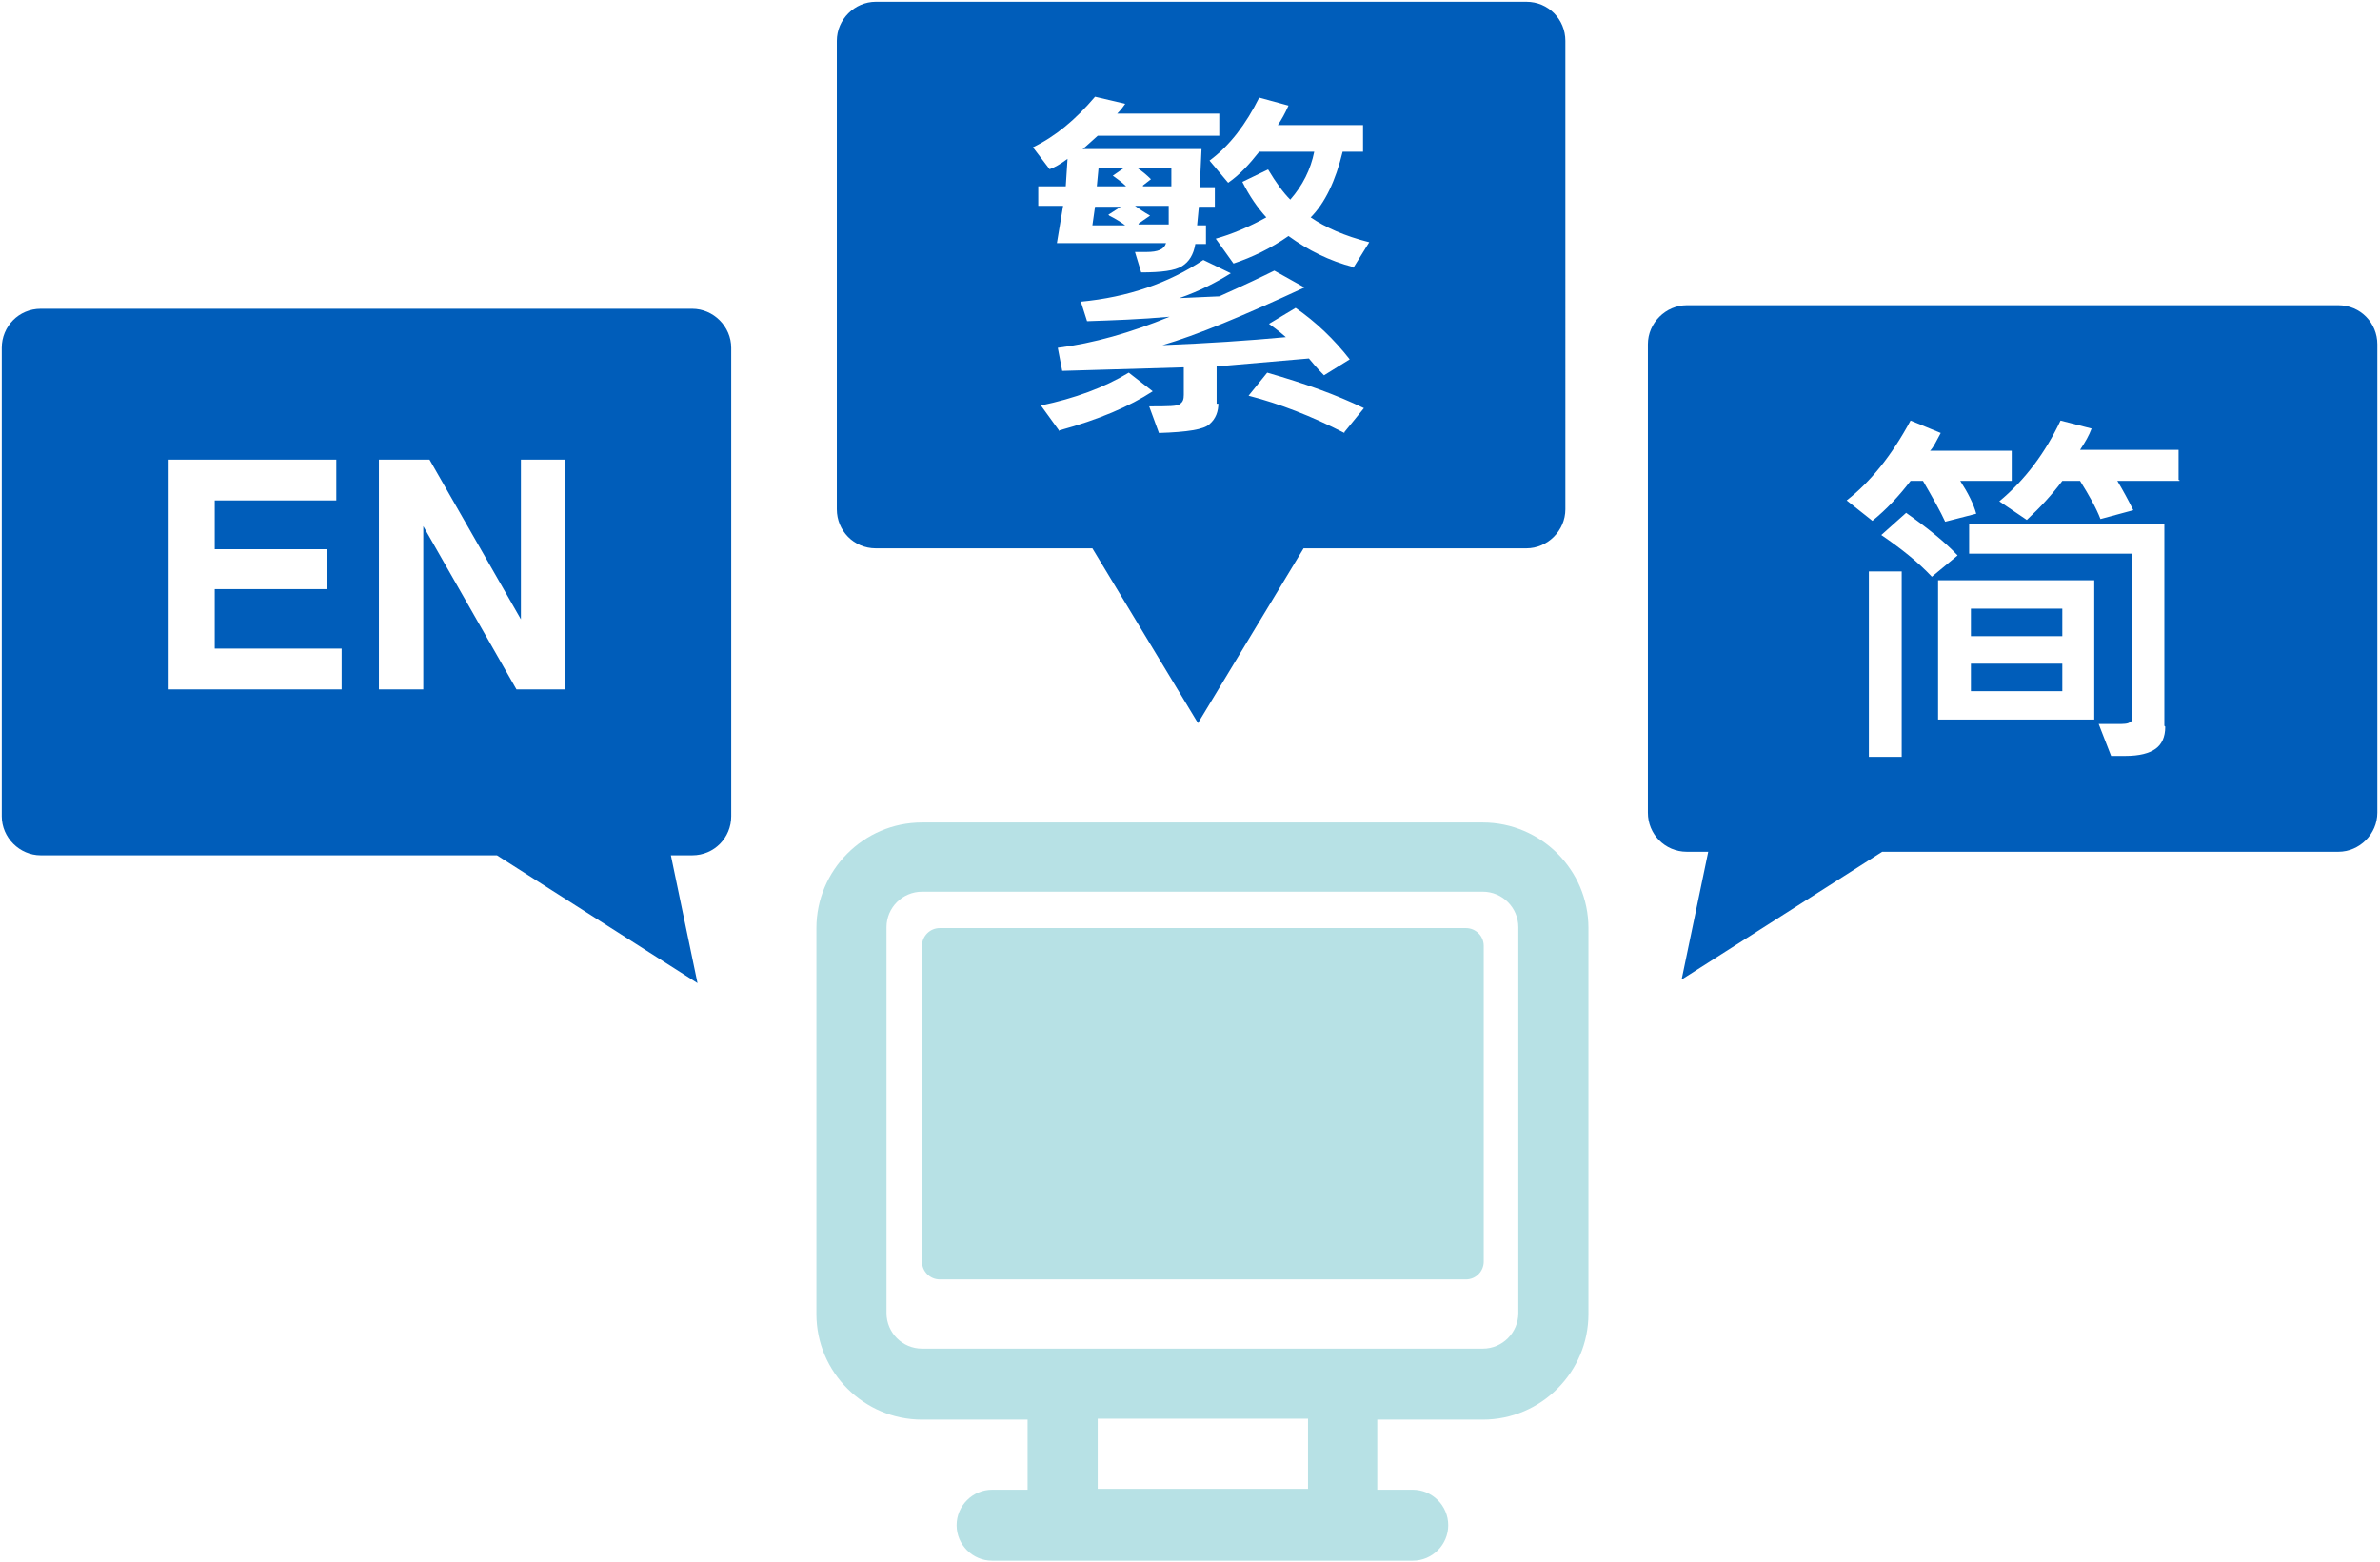 <?xml version="1.0" encoding="UTF-8"?>
<svg id="_圖層_1" xmlns="http://www.w3.org/2000/svg" version="1.1" viewBox="0 0 268.2 176.1">
  <!-- Generator: Adobe Illustrator 29.2.1, SVG Export Plug-In . SVG Version: 2.1.0 Build 116)  -->
  <defs>
    <style>
      .st0 {
        fill: #005dba;
      }

      .st1 {
        fill: #b7e1e5;
        fill-rule: evenodd;
      }
    </style>
  </defs>
  <path class="st1" d="M92,104.6c0-6.5,5.3-11.9,11.9-11.9h63.2c6.5,0,11.9,5.3,11.9,11.9v43.5c0,6.5-5.3,11.9-11.9,11.9h-11.9v7.9h4c2.2,0,4,1.8,4,4s-1.8,4-4,4h-47.4c-2.2,0-4-1.8-4-4s1.8-4,4-4h4v-7.9h-11.9c-6.5,0-11.9-5.3-11.9-11.9,0,0,0-43.5,0-43.5ZM147.4,167.8v-7.9h-23.7v7.9h23.7ZM167.1,152h-63.2c-2.2,0-4-1.8-4-4v-43.5c0-2.2,1.8-4,4-4h63.2c2.2,0,4,1.8,4,4v43.5c0,2.2-1.8,4-4,4ZM105.9,104.6c-1.1,0-2,.9-2,2v35.6c0,1.1.9,2,2,2h59.3c1.1,0,2-.9,2-2v-35.6c0-1.1-.9-2-2-2,0,0-59.3,0-59.3,0Z"/>
  <path class="st0" d="M78,34.8H4.6c-2.5,0-4.4,2-4.4,4.4v52.8c0,2.4,2,4.4,4.4,4.4h51.4l22.6,14.4-3-14.4h2.4c2.5,0,4.4-2,4.4-4.4v-52.8c0-2.4-2-4.4-4.4-4.4ZM38.5,77.7h-19.6v-25.9h19v4.6h-13.7v5.5h12.6v4.5h-12.6v6.7h14.3v4.7h0ZM63.6,77.7h-5.4l-10.5-18.4v18.4h-5v-25.9h5.7l10.3,18v-18h5v25.9h0Z"/>
  <g>
    <path class="st0" d="M128.3,25.3h3.4v-2.1h-3.8c.4.3,1,.7,1.7,1.1l-1.3.9h0Z"/>
    <path class="st0" d="M125.4,19.8l1.3-.9h-2.9l-.2,2.1h3.3c-.5-.5-1.1-.9-1.5-1.2Z"/>
    <path class="st0" d="M124.9,24.2l1.4-.9h-2.9l-.3,2.1h3.7c-.4-.3-1-.7-1.8-1.1h0Z"/>
    <path class="st0" d="M128.8,21h3.2v-2.1h-3.9c.5.3,1.1.8,1.6,1.3l-.9.7h0Z"/>
    <path class="st0" d="M172.1.2h-73.4c-2.4,0-4.4,2-4.4,4.4v52.8c0,2.4,1.9,4.4,4.4,4.4h24.4l11.9,19.7,11.9-19.7h25.1c2.4,0,4.4-2,4.4-4.4V4.6c0-2.4-1.9-4.4-4.4-4.4h.1ZM118.3,19.1l-1.9-2.5c2.5-1.2,4.8-3.1,7-5.7l3.4.8c-.2.3-.5.7-.9,1.1h11.5v2.5h-13.7c-.8.7-1.3,1.2-1.7,1.5h13.4l-.2,4.3h1.7v2.2h-1.8l-.2,2.1h1v2.1h-1.2c-.2,1.2-.7,2-1.5,2.5s-2.3.7-4.6.7l-.7-2.3h1.3c1.3,0,2-.3,2.2-1h-12.3l.7-4.2h-2.8v-2.2h3.1l.2-3.1c-.8.6-1.5,1-2.1,1.2h.1ZM119.4,48.6l-2.1-2.9c3.8-.8,7.1-2,9.9-3.7l2.7,2.1c-2.6,1.7-6.1,3.2-10.5,4.4h0ZM137.3,45.4c0,1-.3,1.8-1,2.4-.6.6-2.5.9-5.7,1l-1.1-3c2.1,0,3.3,0,3.5-.3.3-.2.4-.5.4-1v-3.1l-13.7.4-.5-2.6c4-.5,8.2-1.7,12.6-3.5-3.3.3-6.4.4-9.3.5l-.7-2.2c5.3-.5,9.9-2.1,13.8-4.7l3.1,1.5c-1.6,1-3.5,2-5.8,2.8l4.5-.2c2.9-1.3,5-2.3,6.2-2.9l3.4,1.9c-6.9,3.2-12.2,5.4-16,6.5,5-.2,9.6-.5,13.9-.9-.9-.8-1.5-1.2-1.9-1.5l3-1.8c2.3,1.6,4.3,3.5,6.1,5.8l-2.9,1.8c-.2-.2-.8-.8-1.7-1.9l-10.4.9v4.2h.2ZM151.5,48.8c-3.7-1.9-7.3-3.3-10.8-4.2l2.1-2.6c4.2,1.2,7.8,2.5,10.9,4l-2.2,2.7h0ZM152.5,30.1c-2.7-.7-5.1-1.9-7.3-3.5-2,1.4-4.1,2.4-6.2,3.1l-2-2.8c1.8-.5,3.7-1.3,5.7-2.4-1-1.1-1.9-2.4-2.7-4l2.9-1.4c.9,1.5,1.7,2.6,2.5,3.4,1.4-1.6,2.3-3.4,2.7-5.4h-6.2c-1.1,1.4-2.2,2.6-3.5,3.5l-2.1-2.5c2.3-1.7,4.1-4.1,5.6-7.1l3.3.9c-.4.9-.8,1.6-1.2,2.2h9.6v3h-2.3c-.8,3.3-2,5.8-3.6,7.4,1.6,1.1,3.8,2.1,6.6,2.8l-1.8,2.9h0Z"/>
  </g>
  <g>
    <rect class="st0" x="222.1" y="74.8" width="10.3" height="3.1"/>
    <rect class="st0" x="222.1" y="68.6" width="10.3" height="3.1"/>
    <path class="st0" d="M263.5,34.4h-73.4c-2.4,0-4.4,2-4.4,4.4v52.8c0,2.4,1.9,4.4,4.4,4.4h2.4l-3,14.4,22.6-14.4h51.4c2.4,0,4.4-2,4.4-4.4v-52.8c0-2.4-1.9-4.4-4.4-4.4ZM215.3,47.4l3.4,1.4c-.5.9-.8,1.6-1.2,2h9.2v3.4h-5.8c.9,1.4,1.5,2.6,1.8,3.7l-3.5.9c-.5-1.1-1.4-2.7-2.5-4.6h-1.4c-1.3,1.7-2.7,3.2-4.3,4.5l-2.9-2.3c2.7-2.1,5.1-5.1,7.2-9ZM214.3,85.3h-3.7v-20.9h3.7v20.9ZM212,60.3l2.8-2.5c2.4,1.7,4.4,3.3,5.8,4.8l-2.9,2.4c-1.6-1.7-3.5-3.2-5.7-4.7h0ZM236,81.1h-17.6v-15.7h17.6v15.7ZM244,81.9c0,1.2-.4,2-1.1,2.5-.7.5-1.8.8-3.4.8h-1.6l-1.4-3.6c.8,0,1.5,0,2.1,0s1.2,0,1.4-.2c.2,0,.3-.3.3-.6v-18.4h-18.4v-3.3h22v22.7h0ZM245.6,54.2h-7c.6,1,1.2,2.1,1.8,3.3l-3.7,1c-.5-1.3-1.3-2.7-2.3-4.3h-2c-1.2,1.6-2.5,3-4,4.4l-3.1-2.1c2.9-2.4,5.2-5.5,6.9-9.1l3.5.9c-.3.8-.7,1.5-1.3,2.4h11.1v3.4h.1Z"/>
  </g>
</svg>